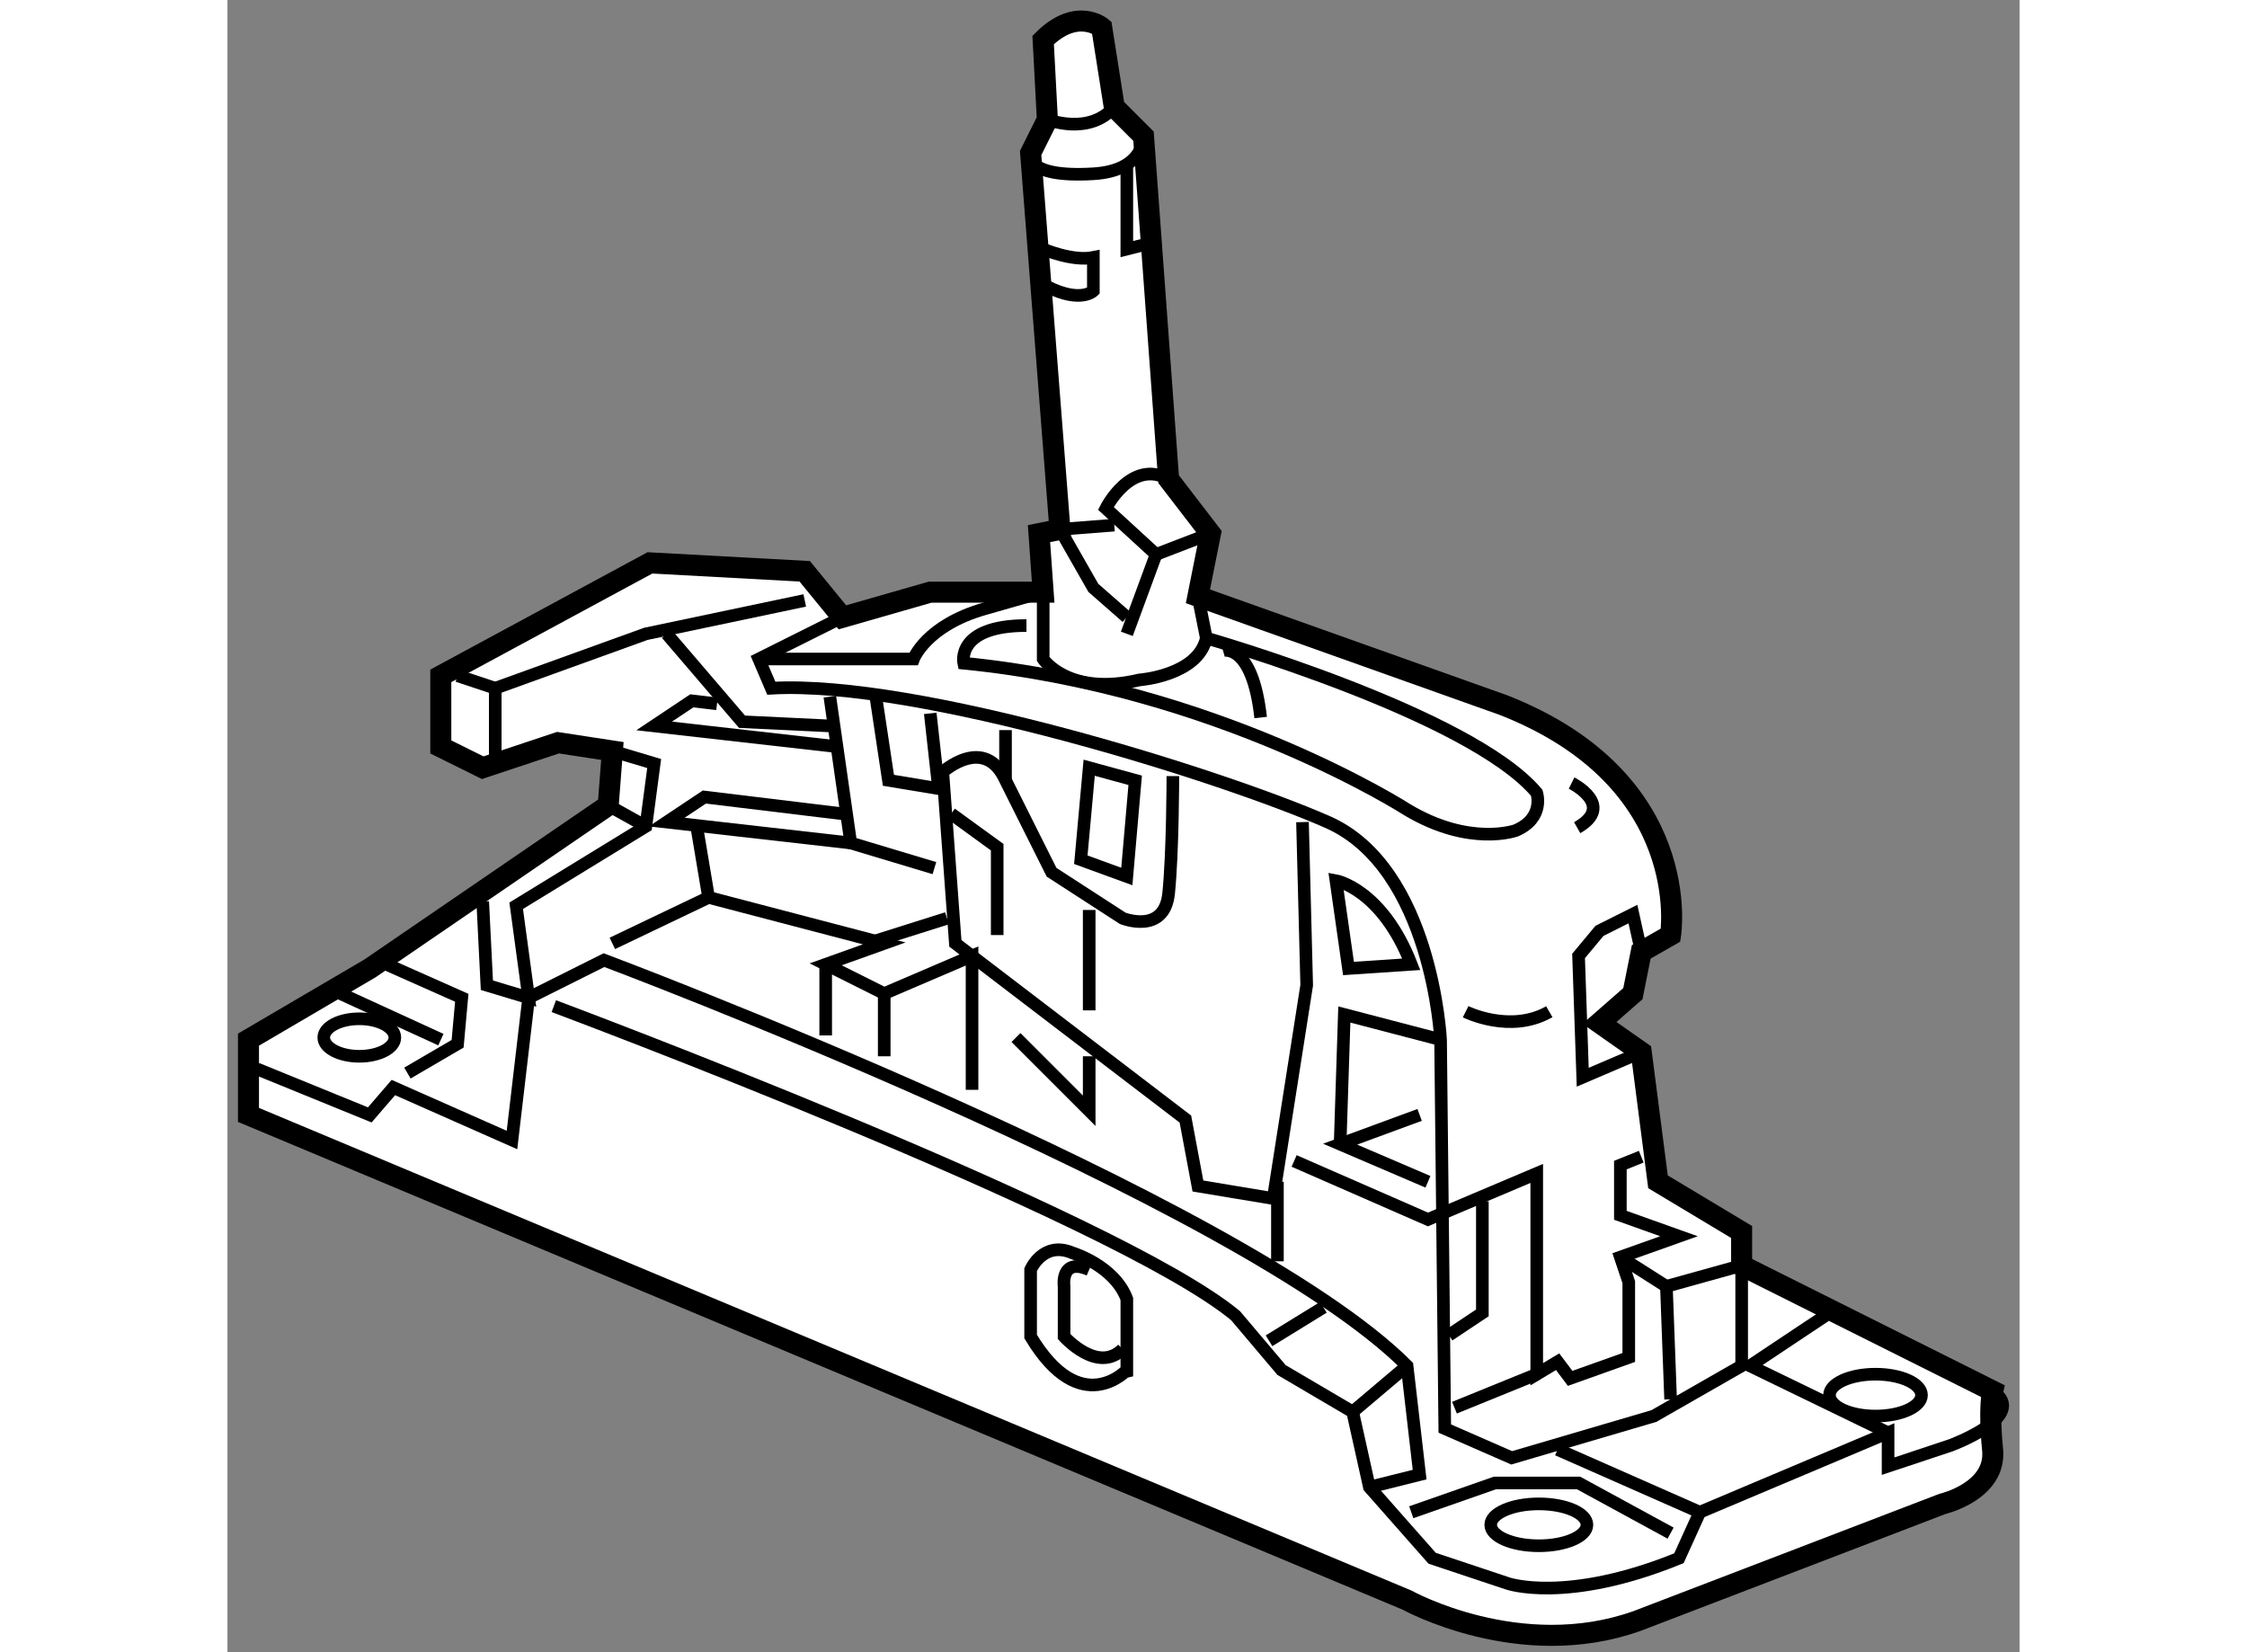 <?xml version="1.0" encoding="utf-8"?>
<!-- Generator: Adobe Illustrator 15.1.0, SVG Export Plug-In . SVG Version: 6.00 Build 0)  -->
<!DOCTYPE svg PUBLIC "-//W3C//DTD SVG 1.1//EN" "http://www.w3.org/Graphics/SVG/1.1/DTD/svg11.dtd">
<svg version="1.1" xmlns="http://www.w3.org/2000/svg" xmlns:xlink="http://www.w3.org/1999/xlink" x="0px" y="0px" width="244.8px"
	 height="180px" viewBox="88.005 74.741 42.622 39.295" enable-background="new 0 0 244.8 180" xml:space="preserve">
	
<rect x="88.005" y="74.741" width="42.622" height="39.295" fill="#808080" stroke="none"/>
	
<g><path fill="#FFFFFF" stroke="#000000" stroke-width="0.5" d="M88.505,99.467v1.79l27.555,11.54c0,0,2.686,1.491,5.472,0.496
			l7.261-2.784c0,0,1.293-0.3,1.193-1.294c-0.1-0.995,0-1.392,0-1.392l-5.969-2.985v-0.796l-1.989-1.194l-0.398-3.082l-0.994-0.697
			l0.795-0.696l0.199-0.994l0.697-0.398c0,0,0.596-3.681-3.979-5.472l-7.262-2.586l0.298-1.492l-0.995-1.294l-0.597-8.156
			l-0.696-0.696l-0.298-1.891c0,0-0.597-0.497-1.393,0.299l0.1,1.89l-0.398,0.797l0.697,8.952l-0.498,0.1l0.099,1.392h-2.686
			l-2.089,0.599l-0.896-1.095l-3.681-0.2l-4.974,2.687v1.69L94.076,93l1.791-0.596l1.293,0.198l-0.099,1.293l-5.67,3.88
			L88.505,99.467z"></path><path fill="none" stroke="#000000" stroke-width="0.3" d="M107.505,77.581c0,0,0.995,0.398,1.592-0.298"></path><path fill="none" stroke="#000000" stroke-width="0.3" d="M107.107,78.378c0,0-0.199,0.597,1.492,0.496
			c1.229-0.072,1.194-0.895,1.194-0.895"></path><path fill="none" stroke="#000000" stroke-width="0.3" d="M88.704,100.162l2.686,1.095l0.561-0.651l2.821,1.248l0.397-3.382
			l1.791-0.896c0,0,15.121,5.67,19.1,9.648l0.299,2.588l-1.194,0.298"></path><path fill="none" stroke="#000000" stroke-width="0.3" d="M95.767,98.671c0,0,13.33,4.974,16.214,7.361l1.094,1.293l1.691,0.994
			l0.398,1.791l1.492,1.691l1.79,0.597c0,0,1.393,0.497,4.08-0.597l0.497-1.095l4.477-1.89v0.795l1.492-0.496
			c0,0,1.891-0.696,0.994-1.293"></path><line fill="none" stroke="#000000" stroke-width="0.3" x1="119.641" y1="109.215" x2="123.023" y2="110.707"></line><polyline fill="none" stroke="#000000" stroke-width="0.3" points="127.5,108.817 124.217,107.225 126.008,106.032 		"></polyline><path fill="none" stroke="#000000" stroke-width="0.3" d="M111.384,87.43l-1.293,0.497l-1.194-1.095c0,0,0.597-1.193,1.492-0.696"></path><line fill="none" stroke="#000000" stroke-width="0.3" x1="109.395" y1="89.816" x2="110.091" y2="87.927"></line><polyline fill="none" stroke="#000000" stroke-width="0.3" points="109.395,89.42 108.599,88.723 107.804,87.33 109.097,87.23 		
			"></polyline><path fill="none" stroke="#000000" stroke-width="0.3" d="M107.405,80.665c0,0,0.697,0.299,1.194,0.199v0.796
			c0,0-0.298,0.298-1.094-0.1"></path><polyline fill="none" stroke="#000000" stroke-width="0.3" points="109.395,78.676 109.395,80.665 109.793,80.565 		"></polyline><path fill="none" stroke="#000000" stroke-width="0.3" d="M111.285,89.916c0,0,6.267,1.791,7.859,3.681
			c0,0,0.199,0.597-0.498,0.896c0,0-1.095,0.397-2.586-0.497c0,0-4.477-2.885-10.545-3.482c0,0-0.198-0.895,1.493-0.895"></path><path fill="none" stroke="#000000" stroke-width="0.3" d="M100.641,90.414h3.681c0,0,0.298-0.796,1.691-1.194l1.393-0.398v1.593
			c0,0,0.597,0.896,2.288,0.497c0,0,1.393-0.1,1.592-0.995l-0.199-0.994"></path><polyline fill="none" stroke="#000000" stroke-width="0.3" points="121.63,99.766 120.238,100.361 120.139,97.477 120.636,96.88 
			121.432,96.481 121.63,97.378 		"></polyline><path fill="none" stroke="#000000" stroke-width="0.3" d="M113.573,94.293l0.1,3.88l-0.796,5.073l-1.791-0.298l-0.298-1.592
			l-5.471-4.179l-0.299-4.077c0,0,0.995-0.896,1.492,0.198l1.095,2.188l1.691,1.095c0,0,0.995,0.398,1.094-0.597
			c0.1-0.994,0.1-2.785,0.1-2.785"></path><polyline fill="none" stroke="#000000" stroke-width="0.3" points="102.332,91.31 102.829,94.79 104.819,95.388 		"></polyline><polygon fill="none" stroke="#000000" stroke-width="0.3" points="109.594,93.299 109.395,95.587 108.301,95.188 108.5,93 		"></polygon><polyline fill="none" stroke="#000000" stroke-width="0.3" points="104.72,91.707 104.918,93.497 103.725,93.299 103.426,91.31 		
			"></polyline><polyline fill="none" stroke="#000000" stroke-width="0.3" points="93.479,90.812 94.374,91.11 94.374,92.9 		"></polyline><polyline fill="none" stroke="#000000" stroke-width="0.3" points="98.453,89.816 100.243,91.906 102.332,92.006 		"></polyline><polyline fill="none" stroke="#000000" stroke-width="0.3" points="101.735,89.021 97.956,89.816 94.374,91.11 		"></polyline><polyline fill="none" stroke="#000000" stroke-width="0.3" points="102.631,94.095 99.348,93.697 98.453,94.293 102.829,94.79 		
			"></polyline><polyline fill="none" stroke="#000000" stroke-width="0.3" points="102.531,92.502 98.154,92.006 99.049,91.409 99.648,91.481 		
			"></polyline><polyline fill="none" stroke="#000000" stroke-width="0.3" points="99.148,94.293 99.448,96.084 103.625,97.178 102.233,97.676 
			103.625,98.372 105.714,97.477 105.714,100.66 		"></polyline><line fill="none" stroke="#000000" stroke-width="0.3" x1="105.118" y1="96.581" x2="103.228" y2="97.178"></line><line fill="none" stroke="#000000" stroke-width="0.3" x1="103.625" y1="98.372" x2="103.625" y2="99.863"></line><line fill="none" stroke="#000000" stroke-width="0.3" x1="102.233" y1="97.676" x2="102.233" y2="99.367"></line><polyline fill="none" stroke="#000000" stroke-width="0.3" points="108.5,99.863 108.5,101.158 106.759,99.417 		"></polyline><line fill="none" stroke="#000000" stroke-width="0.3" x1="108.5" y1="96.383" x2="108.5" y2="98.771"></line><polyline fill="none" stroke="#000000" stroke-width="0.3" points="106.312,96.979 106.312,94.89 105.217,94.095 		"></polyline><polyline fill="none" stroke="#000000" stroke-width="0.3" points="113.374,102.352 116.557,103.744 119.144,102.649 
			119.144,107.425 119.641,107.127 119.939,107.523 121.333,107.026 121.333,105.235 121.133,104.639 122.527,104.143 
			121.133,103.645 121.133,102.451 121.63,102.251 		"></polyline><polyline fill="none" stroke="#000000" stroke-width="0.3" points="116.359,101.257 114.468,101.953 116.557,102.848 		"></polyline><polyline fill="none" stroke="#000000" stroke-width="0.3" points="114.468,101.953 114.568,98.869 116.856,99.467 		"></polyline><path fill="none" stroke="#000000" stroke-width="0.3" d="M114.667,97.775l-0.298-2.089c0,0,1.094,0.198,1.791,1.989
			L114.667,97.775z"></path><path fill="none" stroke="#000000" stroke-width="0.3" d="M122.328,108.021l-0.1-2.686l1.79-0.498v2.387l-2.088,1.195
			l-3.382,0.994l-1.591-0.696l-0.1-9.251c0,0-0.199-4.079-2.686-5.174c-2.487-1.094-9.749-3.382-13.231-3.183l-0.298-0.696
			l1.99-0.994"></path><line fill="none" stroke="#000000" stroke-width="0.3" x1="122.228" y1="105.336" x2="121.133" y2="104.639"></line><line fill="none" stroke="#000000" stroke-width="0.3" x1="99.448" y1="96.084" x2="97.159" y2="97.178"></line><polyline fill="none" stroke="#000000" stroke-width="0.3" points="94.076,96.183 94.175,98.173 95.169,98.472 94.872,96.283 
			97.956,94.394 98.154,92.9 97.159,92.603 		"></polyline><line fill="none" stroke="#000000" stroke-width="0.3" x1="97.06" y1="93.896" x2="97.956" y2="94.394"></line><path fill="none" stroke="#000000" stroke-width="0.3" d="M111.683,90.215c0,0,0.696-0.198,0.895,1.591"></path><polyline fill="none" stroke="#000000" stroke-width="0.3" points="92.285,100.262 93.479,99.565 93.578,98.472 91.787,97.676 		
			"></polyline><line fill="none" stroke="#000000" stroke-width="0.3" x1="90.693" y1="98.372" x2="93.081" y2="99.467"></line><ellipse fill="none" stroke="#000000" stroke-width="0.3" cx="91.141" cy="99.417" rx="0.845" ry="0.446"></ellipse><path fill="none" stroke="#000000" stroke-width="0.3" d="M107.107,106.528v-1.591c0,0,0.298-0.696,0.995-0.398
			c0,0,0.995,0.299,1.293,1.095v1.691C109.395,107.325,108.301,108.519,107.107,106.528z"></path><path fill="none" stroke="#000000" stroke-width="0.3" d="M108.5,104.938c-0.696-0.299-0.597,0.398-0.597,0.398v1.192
			c0,0,0.796,0.896,1.393,0.3"></path><ellipse fill="none" stroke="#000000" stroke-width="0.3" cx="119.194" cy="111.006" rx="1.144" ry="0.498"></ellipse><ellipse fill="none" stroke="#000000" stroke-width="0.3" cx="127.201" cy="107.922" rx="1.094" ry="0.498"></ellipse><polyline fill="none" stroke="#000000" stroke-width="0.3" points="116.16,110.707 118.149,110.011 120.139,110.011 
			122.328,111.204 		"></polyline><line fill="none" stroke="#000000" stroke-width="0.3" x1="112.977" y1="102.848" x2="112.977" y2="104.739"></line><line fill="none" stroke="#000000" stroke-width="0.3" x1="106.51" y1="93.299" x2="106.51" y2="92.105"></line><line fill="none" stroke="#000000" stroke-width="0.3" x1="114.767" y1="108.319" x2="116.06" y2="107.225"></line><line fill="none" stroke="#000000" stroke-width="0.3" x1="112.777" y1="106.629" x2="114.07" y2="105.833"></line><path fill="none" stroke="#000000" stroke-width="0.3" d="M119.973,93.365c0,0,1.062,0.531,0.133,1.061"></path><path fill="none" stroke="#000000" stroke-width="0.3" d="M117.453,98.803c0,0,1.061,0.532,1.99,0"></path><polyline fill="none" stroke="#000000" stroke-width="0.3" points="117.851,103.313 117.851,105.966 117.055,106.496 		"></polyline><line fill="none" stroke="#000000" stroke-width="0.3" x1="117.188" y1="108.22" x2="119.144" y2="107.425"></line></g>


</svg>